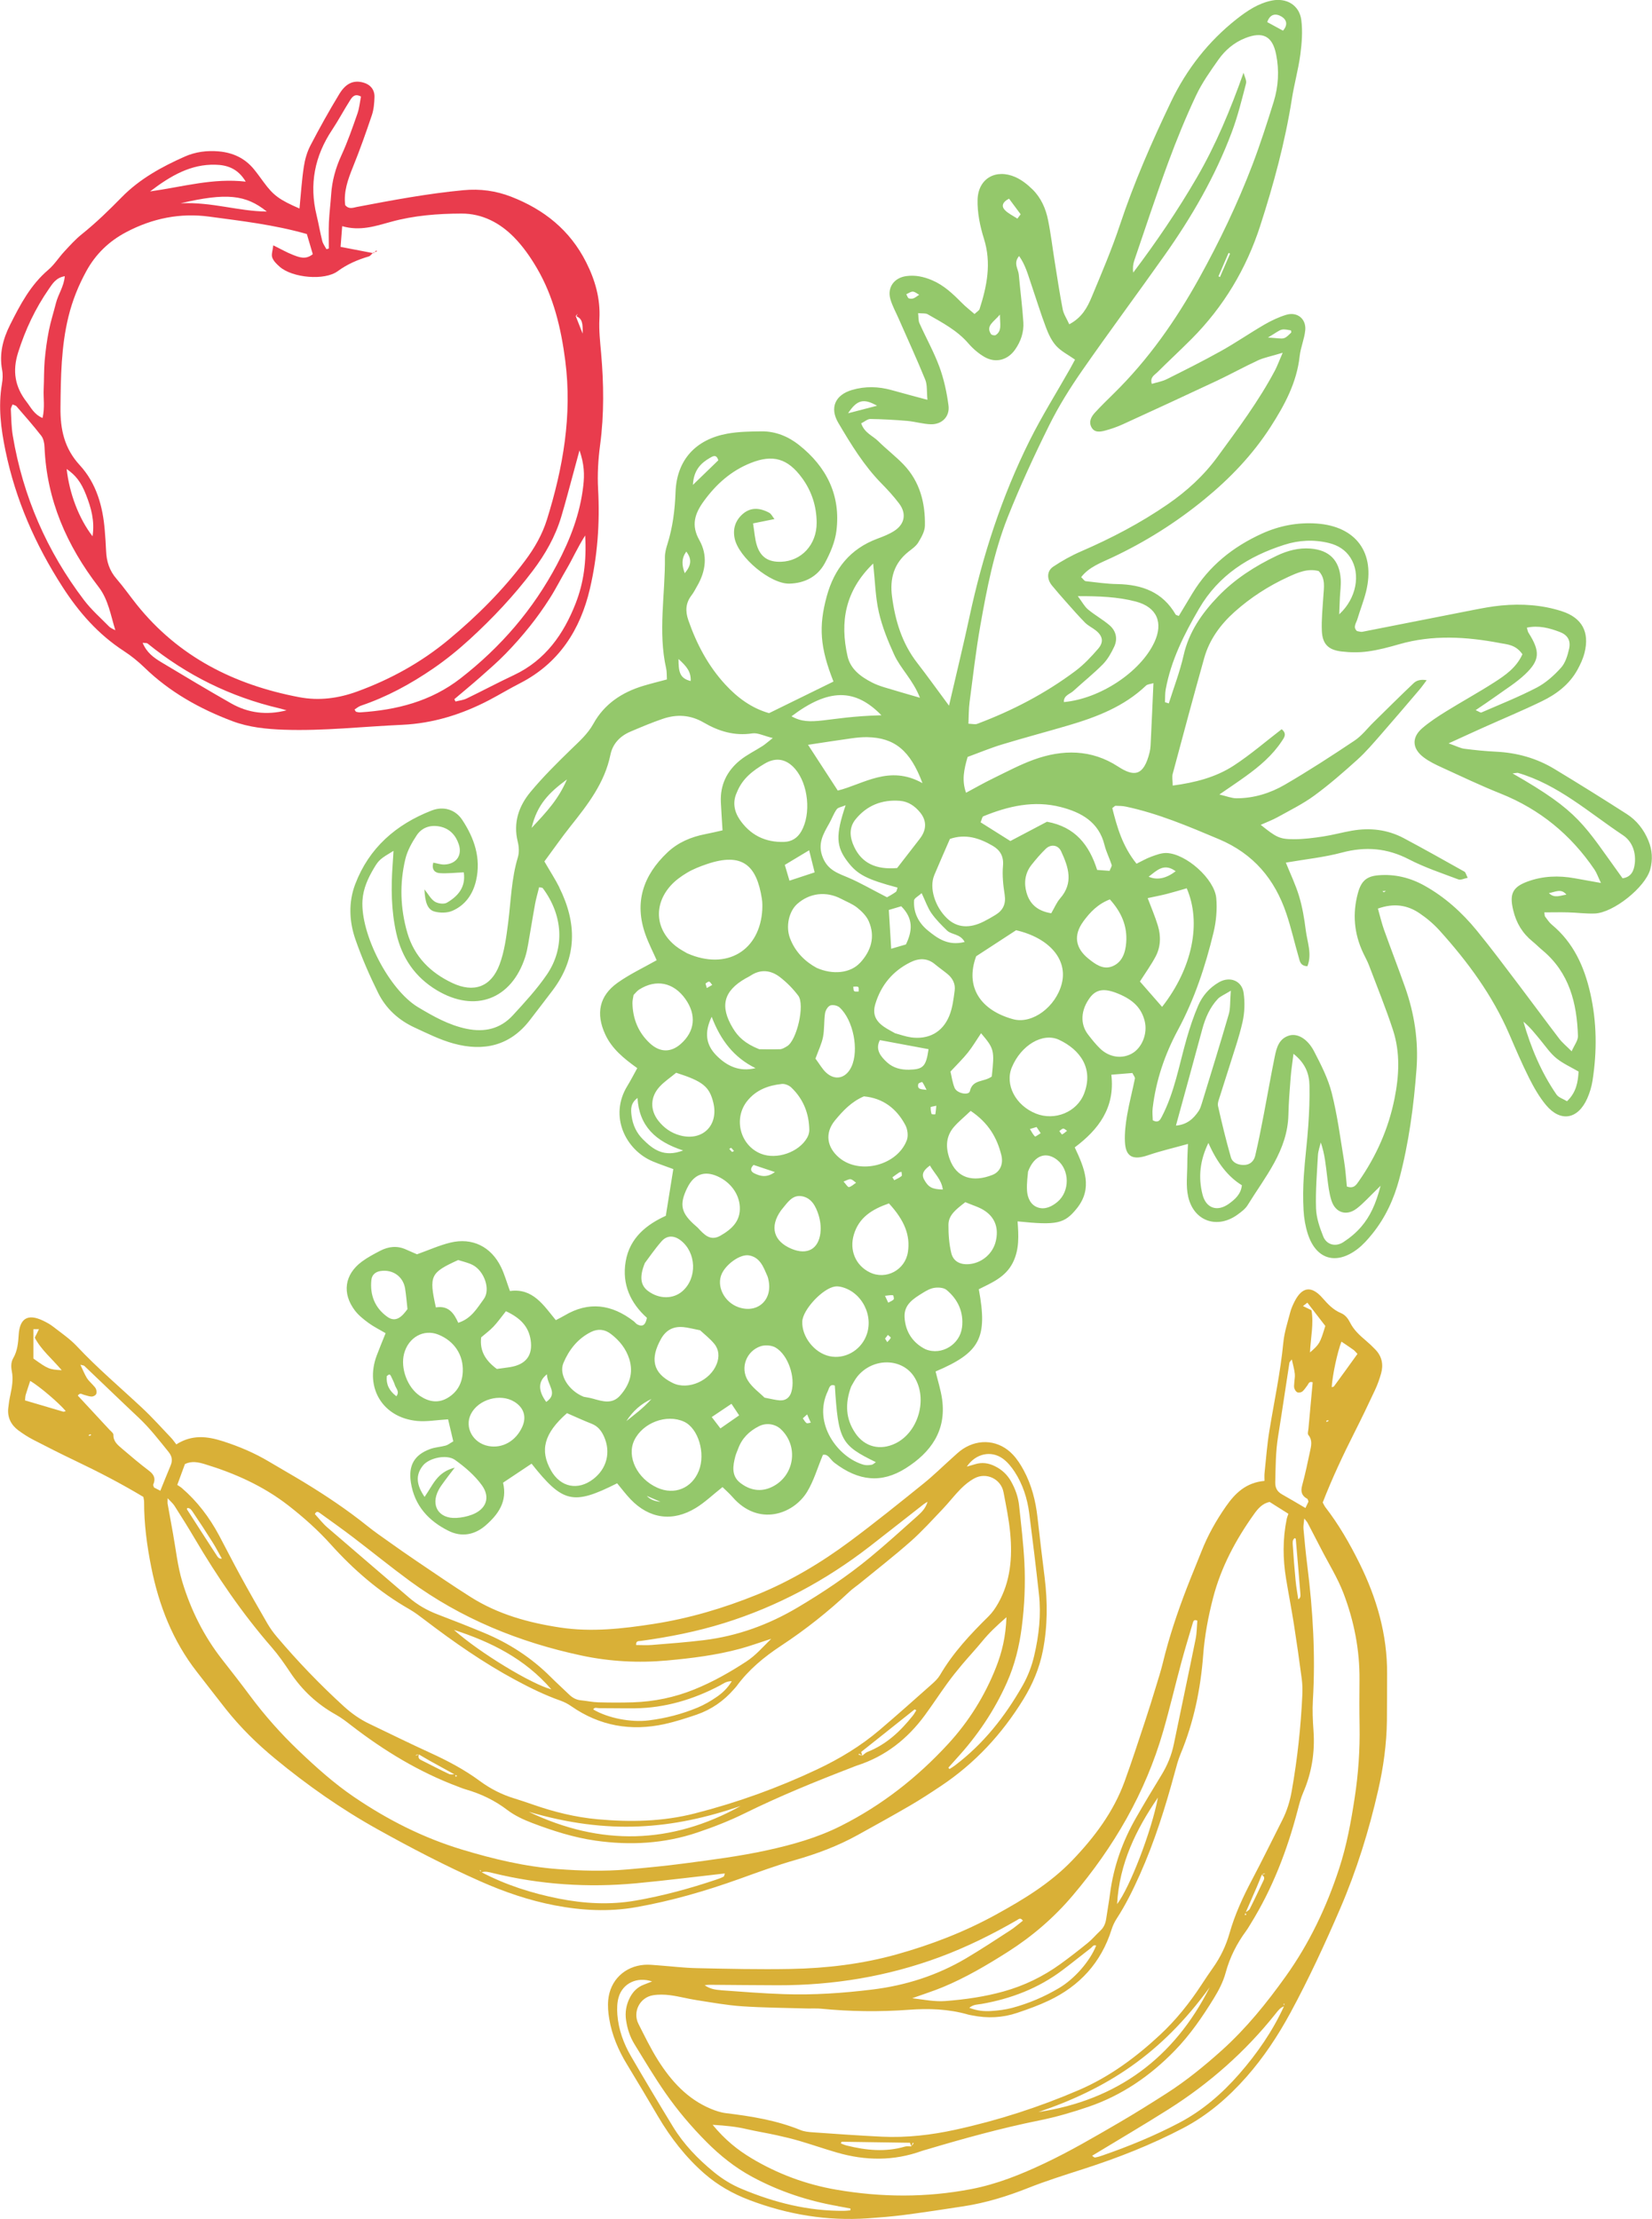 <svg xmlns="http://www.w3.org/2000/svg" id="Camada_1" data-name="Camada 1" viewBox="0 0 453.75 609.48"><defs><style>      .cls-1 {        fill: #e93c4d;      }      .cls-2 {        fill: #d9b037;      }      .cls-3 {        fill: #94c86b;      }    </style></defs><path class="cls-3" d="M153.61,243.74c4.86,9.75,5,19.24-1.81,28.26-2.06,2.73-4.15,5.43-6.23,8.14-5.44,7.12-12.72,8.73-20.94,6.49-3.74-1.02-7.29-2.8-10.83-4.44-4.34-2.01-7.8-5.18-9.91-9.43-2.38-4.8-4.54-9.74-6.29-14.8-1.7-4.93-1.91-10.18-.03-15.12,3.79-9.96,11.2-16.4,20.96-20.21,3.3-1.29,6.56-.28,8.44,2.57,3.32,5.03,5.2,10.51,3.79,16.66-.87,3.78-2.98,6.78-6.54,8.32-1.42,.61-3.38,.6-4.9,.18-1.88-.52-2.58-2.52-2.74-6.08,1.07,1.32,1.75,2.67,2.84,3.36,.87,.55,2.52,.77,3.34,.29,3.05-1.79,5.23-4.28,4.62-8.33-2.37,.1-4.5,.36-6.6,.22-1.22-.08-2.31-.86-1.77-2.88,1.03,.18,2.11,.57,3.16,.51,3.24-.18,4.84-2.58,3.83-5.58-.83-2.48-2.49-4.25-5.05-4.82-2.58-.58-5.01,.15-6.49,2.37-1.32,1.99-2.57,4.22-3.12,6.51-1.62,6.76-1.4,13.57,.54,20.27,1.9,6.54,6.32,10.93,12.31,13.77,5.95,2.82,10.7,1.12,13.01-5.02,1.35-3.59,1.86-7.55,2.36-11.4,.78-6.04,.89-12.17,2.68-18.08,.4-1.31,.31-2.92-.03-4.27-1.3-5.23,.28-9.8,3.5-13.68,3.42-4.12,7.25-7.91,11.09-11.65,2.27-2.21,4.61-4.23,6.2-7.11,2.98-5.39,7.82-8.61,13.65-10.37,2.09-.63,4.22-1.15,6.53-1.77-.07-1.09,0-2.06-.2-2.97-2.3-10.17-.24-20.39-.35-30.58-.01-1.2,.31-2.43,.68-3.59,1.47-4.67,2.06-9.39,2.24-14.32,.33-8.87,5.57-14.48,14.23-16.05,3.09-.56,6.3-.6,9.46-.63,3.8-.03,7.27,1.41,10.17,3.7,7.61,6.01,11.57,13.87,10.32,23.68-.39,3.05-1.71,6.12-3.2,8.86-2,3.68-5.54,5.48-9.71,5.58-5.18,.13-13.93-7.18-15.03-12.39-.55-2.59,.15-4.86,2.11-6.64,2.03-1.84,4.5-1.99,7.38-.43,.57,.31,.89,1.06,1.44,1.73-2.38,.48-3.9,.79-5.88,1.19,.38,2.31,.48,4.25,1.04,6.03,1.04,3.29,3.2,4.62,6.65,4.51,5.59-.18,9.8-4.68,9.78-10.71-.02-4.5-1.35-8.68-4.04-12.34-3.9-5.31-7.96-6.52-14.05-4.09-5.38,2.14-9.49,5.8-12.89,10.47-2.52,3.46-3.55,6.64-1.24,10.73,2.33,4.13,1.78,8.49-.59,12.58-.49,.84-.92,1.74-1.51,2.51-1.67,2.14-1.8,4.37-.93,6.89,2.27,6.54,5.45,12.57,10.15,17.67,3.33,3.62,7.24,6.51,12.03,7.87,5.98-2.94,11.84-5.81,17.69-8.68-3.71-9.37-4.11-15.13-1.85-23.42,2.07-7.58,6.43-13.03,13.91-15.82,1.59-.59,3.22-1.22,4.64-2.14,2.89-1.87,3.41-4.76,1.33-7.52-1.46-1.94-3.12-3.75-4.83-5.49-4.84-4.93-8.4-10.78-11.87-16.66-2.46-4.16-.85-7.7,3.79-9.05,3.6-1.05,7.23-.96,10.84,.05,3.03,.85,6.07,1.65,9.85,2.67-.23-2.36-.02-4.1-.6-5.52-2.3-5.65-4.86-11.2-7.31-16.79-.78-1.79-1.76-3.52-2.28-5.38-.89-3.18,1.03-5.82,4.35-6.29,2.49-.35,4.83,.16,7.13,1.14,3.23,1.38,5.69,3.72,8.1,6.16,1.11,1.13,2.38,2.1,3.54,3.11,.72-.68,1.25-.95,1.38-1.34,2.04-6.33,3.31-12.64,1.21-19.33-1.08-3.44-1.85-7.18-1.75-10.76,.18-5.83,5.04-8.54,10.4-6.17,1.73,.77,3.32,2.04,4.69,3.38,2.32,2.28,3.63,5.24,4.26,8.38,.78,3.82,1.23,7.71,1.85,11.56,.7,4.34,1.34,8.68,2.18,12.99,.25,1.31,1.07,2.5,1.8,4.11,3.5-1.84,4.97-4.64,6.16-7.49,2.72-6.53,5.52-13.07,7.75-19.78,3.86-11.63,8.76-22.81,14.03-33.83,4.26-8.91,10.25-16.61,18.07-22.76,2.89-2.27,5.95-4.32,9.65-5.06,4.07-.81,7.57,1.31,8.08,5.38,.39,3.1,.14,6.34-.27,9.45-.55,4.1-1.69,8.12-2.33,12.22-1.87,11.86-5,23.4-8.68,34.79-3.81,11.8-10.04,22.22-18.81,31.05-3.1,3.12-6.33,6.09-9.44,9.2-.77,.77-2.11,1.36-1.54,3.2,1.38-.42,2.85-.66,4.11-1.29,5.02-2.51,10.04-5.02,14.94-7.76,4.05-2.26,7.88-4.91,11.89-7.24,1.89-1.09,3.91-2.05,5.99-2.68,3-.91,5.51,1.1,5.22,4.22-.22,2.39-1.27,4.71-1.53,7.1-.79,7.28-4.14,13.48-7.99,19.46-4.93,7.66-11.16,14.17-18.21,19.93-7.79,6.38-16.24,11.69-25.35,15.97-3.01,1.42-6.29,2.56-8.47,5.37,.56,.52,.87,1.06,1.24,1.11,2.9,.33,5.82,.75,8.73,.8,6.76,.13,12.42,2.19,15.98,8.36,.1,.17,.43,.2,.87,.39,1.23-2.05,2.47-4.11,3.72-6.18,4.59-7.58,11.18-12.83,19.15-16.45,4.76-2.16,9.79-3.11,14.99-2.75,10.85,.75,16.17,8.05,13.59,18.63-.64,2.6-1.65,5.11-2.42,7.68-.31,1.05-1.29,2.17-.08,3.23,.56,.08,1.05,.28,1.48,.19,10.06-1.96,20.11-3.98,30.18-5.94,2.63-.51,5.28-1.03,7.95-1.28,5.64-.53,11.26-.17,16.66,1.58,5.56,1.8,7.65,5.75,6.22,11.41-.41,1.63-1.14,3.21-1.96,4.69-2.21,4-5.74,6.67-9.74,8.61-5.27,2.56-10.69,4.81-16.04,7.21-2.84,1.27-5.66,2.58-9.59,4.37,2.22,.78,3.24,1.34,4.31,1.48,2.9,.37,5.82,.67,8.75,.81,5.73,.28,11.1,1.78,16,4.74,6.69,4.04,13.31,8.17,19.89,12.39,2.72,1.75,4.67,4.26,5.92,7.28,1.07,2.58,1.23,5.23,.51,7.9-1.33,4.91-10.12,11.95-15.25,12.13-2.43,.09-4.87-.25-7.31-.31-2.15-.06-4.31,0-6.53,0,.11,.7,.08,.98,.2,1.14,.59,.77,1.12,1.62,1.85,2.23,5.95,4.92,8.91,11.51,10.57,18.81,1.81,7.96,1.87,15.99,.62,24.03-.26,1.67-.77,3.35-1.45,4.89-2.58,5.79-7.36,6.6-11.35,1.8-1.85-2.23-3.32-4.82-4.63-7.42-1.97-3.93-3.7-7.98-5.44-12.02-4.61-10.68-11.4-19.89-19.12-28.45-1.62-1.8-3.52-3.41-5.52-4.76-3.37-2.29-7.07-2.85-11.44-1.29,.61,2.15,1.04,4.01,1.67,5.79,1.89,5.29,3.93,10.53,5.8,15.83,2.55,7.23,3.7,14.7,3.14,22.34-.76,10.23-2.11,20.4-4.75,30.34-1.46,5.47-3.8,10.58-7.39,15.02-1.22,1.51-2.54,3.01-4.07,4.18-5.89,4.51-11.4,2.84-13.65-4.14-.67-2.07-1.05-4.29-1.17-6.46-.18-3.16-.14-6.35,.07-9.51,.3-4.63,.92-9.23,1.23-13.86,.25-3.65,.4-7.31,.32-10.96-.07-3.14-1.03-6.01-4.39-8.69-.33,2.7-.63,4.56-.77,6.43-.26,3.41-.55,6.82-.62,10.23-.21,9.92-6.41,17.12-11.22,24.94-.62,1-1.67,1.78-2.65,2.5-5.54,4.11-12.05,2-13.64-4.76-.71-2.99-.25-6.27-.26-9.42,0-1.59,.1-3.19,.18-5.16-4,1.12-7.54,1.93-10.95,3.1-4.19,1.44-6.2,.47-6.37-3.77-.1-2.41,.2-4.88,.61-7.27,.58-3.36,1.46-6.67,2.14-10.02,.07-.35-.35-.8-.69-1.52-1.72,.14-3.57,.29-5.79,.47,1.08,9.09-3.54,15.08-10.05,19.96,2.72,5.78,5.02,11.25,.54,16.8-3.38,4.18-5.45,4.63-16.24,3.52,.28,3.87,.53,7.68-1.31,11.35-2.02,4.02-5.88,5.54-9.34,7.29,2.48,13.42,.35,17.39-11.87,22.59,.61,2.54,1.44,5.08,1.8,7.69,1.17,8.61-3.12,14.53-9.97,18.87-6.66,4.22-12.98,3.59-19.67-1.53-1.08-.83-1.69-2.49-3.11-2.13-1.49,3.57-2.49,7.11-4.33,10.14-3.72,6.13-13.31,9.7-20.5,1.44-.88-1.01-1.9-1.89-2.75-2.73-2.71,2.15-4.84,4.21-7.31,5.72-6.39,3.91-12.8,2.99-17.93-2.36-1.33-1.39-2.49-2.95-3.7-4.4-12.09,6.09-14.91,5.44-23.5-5.39-2.58,1.72-5.17,3.45-7.83,5.22,1.22,5.16-1.29,8.67-4.73,11.69-3.04,2.67-6.64,3.33-10.23,1.55-5.51-2.73-9.39-6.96-10.36-13.3-.72-4.69,.93-7.57,5.29-9.18,1.35-.5,2.86-.56,4.27-.95,.65-.18,1.22-.67,2.09-1.16-.49-2.08-.98-4.12-1.43-6.05-3.18,.19-5.85,.69-8.46,.45-9.46-.87-14.48-9.1-11.14-17.98,.74-1.98,1.56-3.93,2.44-6.13-1.82-1.07-3.35-1.82-4.69-2.81-1.36-1-2.74-2.09-3.75-3.42-3.59-4.74-2.84-9.91,1.92-13.43,1.56-1.16,3.31-2.08,5.04-2.98,2.27-1.18,4.64-1.45,7.05-.36,1.1,.5,2.22,.96,3.05,1.33,3.23-1.15,6.13-2.47,9.18-3.21,6-1.45,11.17,1.11,13.9,6.72,.95,1.94,1.53,4.06,2.45,6.58,6.31-.89,9.28,3.99,12.6,8,1.05-.56,1.71-.86,2.33-1.24,6.71-4.02,13.02-3.11,19.04,1.52,.38,.29,.68,.74,1.1,.94,1.53,.73,2.19-.08,2.55-1.86-4.48-4.01-6.89-9.16-5.84-15.44,1.11-6.67,5.95-10.27,11.03-12.58,.75-4.7,1.4-8.71,2.06-12.83-1.97-.73-3.82-1.35-5.61-2.1-7.44-3.09-12.13-12.4-7.02-20.73,.97-1.58,1.81-3.24,2.73-4.9-3.79-2.71-6.97-5.34-8.79-9.25-2.64-5.7-1.67-10.62,3.4-14.21,3.34-2.37,7.1-4.13,10.72-6.18-.95-2.16-2.18-4.53-3.07-7.02-3.18-8.87-.61-16.3,6.01-22.57,2.91-2.76,6.49-4.28,10.42-5.04,1.58-.3,3.15-.69,4.73-1.04-.18-2.94-.35-5.35-.46-7.76-.22-4.75,1.69-8.6,5.31-11.52,1.88-1.51,4.11-2.58,6.16-3.9,.71-.46,1.34-1.04,2.79-2.17-2.5-.61-4.15-1.51-5.63-1.28-4.9,.75-9.26-.6-13.32-2.97-3.69-2.15-7.41-2.34-11.27-1.03-3,1.02-5.92,2.26-8.84,3.5-2.87,1.21-4.91,3.31-5.54,6.39-1.58,7.72-6.23,13.68-10.96,19.62-2.41,3.03-4.62,6.22-7.17,9.66,1.7,2.94,3.04,4.98,4.12,7.15Zm227.91,.48c.06,0,.09,.23,.14,.36-.15,0-.31,.02-.46,.03-.5,.06-1,.11-1.5,.17,.15,.1,.36,.32,.43,.28,.34-.21,.64-.48,.96-.72,.15-.04,.3-.14,.43-.11Zm30.35-67.62c-9.2-1.73-18.4-2.29-27.57,.35-2.81,.81-5.67,1.58-8.56,1.97-2.37,.33-4.85,.3-7.24,.02-3.65-.42-5.27-2.04-5.43-5.65-.14-3.15,.22-6.33,.41-9.49,.14-2.42,.68-4.89-1.28-6.95-3.07-.8-5.78,.43-8.43,1.64-5.36,2.46-10.28,5.64-14.68,9.57-3.88,3.48-6.92,7.62-8.34,12.7-2.97,10.58-5.81,21.19-8.65,31.8-.23,.86,0,1.83,.01,3.21,6.18-.83,11.82-2.28,16.73-5.47,4.61-3,8.8-6.64,13.19-10.01,1.6,1.28,.6,2.42,.05,3.26-2.58,3.93-6.13,6.92-9.91,9.65-2.15,1.56-4.37,3.03-7.25,5.02,2.04,.47,3.38,1.04,4.71,1.04,4.75,0,9.25-1.39,13.27-3.73,6.53-3.8,12.88-7.92,19.17-12.13,1.99-1.33,3.5-3.36,5.24-5.06,3.66-3.59,7.28-7.21,11-10.73,.78-.73,1.94-1.07,3.55-.78-.69,.9-1.33,1.84-2.07,2.7-3.48,4.08-6.95,8.17-10.48,12.2-2.09,2.38-4.14,4.81-6.48,6.92-3.8,3.43-7.68,6.82-11.81,9.85-3.12,2.29-6.66,4.03-10.06,5.92-1.43,.8-2.99,1.37-4.68,2.13,4.27,3.43,5.15,3.95,9.15,3.95,2.67,0,5.35-.35,7.99-.75,2.65-.4,5.25-1.13,7.9-1.59,4.96-.87,9.77-.32,14.24,2.05,5.6,2.98,11.13,6.1,16.67,9.2,.34,.19,.44,.79,.9,1.69-.97,.19-1.91,.69-2.57,.44-4.56-1.72-9.24-3.27-13.55-5.5-6-3.11-11.93-3.6-18.42-1.87-4.91,1.31-10.03,1.83-15.41,2.76,1.2,2.99,2.68,6.03,3.64,9.23,.91,3.02,1.44,6.19,1.83,9.33,.41,3.26,1.78,6.56,.45,9.9-1.98-.09-2.09-1.44-2.39-2.48-1.16-3.98-2.06-8.05-3.39-11.98-3.19-9.47-9.03-16.44-18.53-20.44-8.35-3.52-16.64-7.05-25.53-8.94-.93-.2-1.9-.2-2.86-.23-.19,0-.39,.27-.89,.64,1.31,5.25,2.82,10.51,6.66,15.27,1.47-.72,2.71-1.45,4.03-1.93,1.35-.49,2.8-1.05,4.19-1.01,5.35,.16,13.21,7.11,13.68,12.41,.27,3.09-.02,6.37-.75,9.4-2.24,9.28-5.22,18.31-9.77,26.77-3.62,6.72-6.05,13.87-6.95,21.48-.14,1.16,.01,2.35,.03,3.36,1.55,.83,2.02-.11,2.45-.93,3.55-6.79,4.79-14.33,6.88-21.59,.88-3.04,1.88-6.06,3.13-8.96,1.17-2.73,3.12-4.96,5.75-6.46,2.96-1.69,6.26-.42,6.74,2.93,.37,2.59,.29,5.39-.28,7.94-.96,4.28-2.45,8.43-3.74,12.63-.79,2.57-1.66,5.11-2.44,7.68-.28,.93-.76,1.98-.57,2.84,1.06,4.72,2.2,9.42,3.53,14.07,.43,1.48,1.93,2.12,3.52,2.12,1.71,0,2.81-1.03,3.16-2.53,.9-3.79,1.64-7.63,2.38-11.46,1.02-5.27,1.92-10.56,3-15.82,.49-2.39,1.15-4.88,3.91-5.73,2.31-.71,5.09,.85,6.9,4.35,1.9,3.67,3.84,7.46,4.84,11.42,1.55,6.13,2.36,12.44,3.39,18.7,.39,2.36,.53,4.76,.76,6.98,1.92,.7,2.6-.49,3.24-1.4,4.82-6.89,8.18-14.44,9.84-22.69,1.27-6.3,1.61-12.67-.4-18.85-1.96-6.02-4.37-11.9-6.61-17.83-.43-1.14-1.04-2.21-1.56-3.31q-3.81-8.03-1.46-16.56c.89-3.22,2.3-4.55,5.56-4.84,4.5-.39,8.74,.64,12.68,2.83,5.62,3.13,10.34,7.39,14.38,12.33,4.02,4.91,7.81,10.01,11.65,15.07,3.69,4.86,7.29,9.79,11,14.64,.87,1.14,2.01,2.06,3.42,3.47,.72-1.67,1.76-2.94,1.73-4.17-.28-9.05-2.36-17.43-9.75-23.58-.94-.78-1.79-1.66-2.74-2.43-2.75-2.24-4.44-5.03-5.28-8.52-1.06-4.4-.3-6.36,3.89-7.91,4.23-1.56,8.59-1.71,13-.91,2.13,.39,4.26,.76,7.2,1.29-.82-1.71-1.17-2.78-1.78-3.68-6.48-9.56-15-16.56-25.78-20.87-5.44-2.17-10.74-4.7-16.07-7.14-1.76-.81-3.56-1.66-5.09-2.83-3.16-2.4-3.32-5.44-.37-7.99,2.02-1.74,4.3-3.22,6.57-4.63,4.36-2.7,8.86-5.17,13.18-7.94,3.05-1.96,6.1-4.04,7.77-7.74-1.85-2.67-4.21-2.7-6.29-3.09Zm-66.4-77.59c-3.77,1.74-7.4,3.76-11.15,5.53-8.61,4.05-17.25,8.03-25.9,11.99-1.55,.71-3.18,1.27-4.82,1.72-1.41,.38-3.03,.67-3.86-.99-.75-1.51,.03-2.88,1.05-3.98,1.65-1.79,3.4-3.5,5.14-5.21,9.48-9.31,17-20.04,23.43-31.64,5.57-10.06,10.52-20.39,14.62-31.12,2.17-5.69,4.04-11.51,5.85-17.33,1.32-4.25,1.56-8.65,.68-13.03-1.01-5.06-3.66-6.4-8.52-4.47-3.05,1.21-5.47,3.28-7.32,5.89-2.24,3.18-4.54,6.41-6.18,9.91-2.8,5.95-5.3,12.07-7.58,18.24-3.29,8.93-6.27,17.97-9.34,26.97-.35,1.03-.49,2.14-.31,3.38,6.33-8.4,12.18-17,17.43-26.03,5.29-9.1,9.27-18.72,12.87-28.86,.25,.99,.9,2.09,.68,2.95-1.16,4.48-2.27,8.99-3.89,13.32-4.56,12.19-11.04,23.37-18.54,33.96-7.46,10.55-15.17,20.92-22.55,31.53-3.33,4.79-6.46,9.79-9.05,15.01-4.12,8.3-8.02,16.74-11.44,25.35-3.78,9.55-5.73,19.66-7.51,29.76-1.23,6.96-2.03,14-2.95,21.01-.25,1.87-.21,3.78-.31,5.91,1.08,.03,1.83,.25,2.41,.03,9.65-3.62,18.73-8.35,26.98-14.53,2.31-1.73,4.35-3.9,6.24-6.1,1.6-1.86,1.25-3.5-.63-5.01-.95-.76-2.11-1.29-2.96-2.14-1.87-1.89-3.6-3.9-5.37-5.88-1.27-1.43-2.53-2.87-3.74-4.35-1.43-1.75-1.43-3.96,.36-5.16,2.41-1.61,4.99-3.05,7.65-4.2,8.31-3.6,16.29-7.77,23.76-12.91,5.27-3.63,9.93-7.88,13.71-13.06,5.61-7.68,11.32-15.3,15.79-23.74,.56-1.06,.97-2.2,2.11-4.84-3.3,1-5.17,1.34-6.84,2.11Zm-79.18,70.37c3.6-16.76,8.85-32.97,16.49-48.32,3.36-6.75,7.39-13.16,11.1-19.72,.47-.83,.91-1.68,1.39-2.57-1.85-1.31-3.8-2.27-5.16-3.76-1.27-1.39-2.14-3.27-2.82-5.07-1.46-3.87-2.67-7.84-4.01-11.76-.91-2.64-1.6-5.39-3.37-7.86-1.66,1.99-.22,3.53-.08,5.1,.39,4.35,.97,8.7,1.25,13.06,.18,2.74-.7,5.32-2.29,7.57-2.02,2.86-5.32,3.75-8.37,2-1.65-.95-3.18-2.28-4.43-3.72-3.1-3.6-7.2-5.73-11.2-8.02-.55-.32-1.36-.18-2.61-.3,.13,1.1,.03,2.04,.37,2.78,1.79,4,3.96,7.86,5.47,11.96,1.25,3.4,2.03,7.03,2.5,10.62,.4,3.04-1.79,5.22-4.82,5.16-2.17-.05-4.31-.73-6.49-.92-3.37-.29-6.76-.48-10.14-.53-.78-.01-1.58,.72-2.53,1.2,.9,2.66,3.19,3.4,4.67,4.88,2.24,2.22,4.78,4.15,6.97,6.43,4.48,4.68,5.98,10.54,5.86,16.81-.03,1.55-.97,3.19-1.82,4.59-.6,1-1.68,1.75-2.64,2.5-4.06,3.2-5.22,7.41-4.57,12.37,.87,6.64,2.75,12.85,6.93,18.23,2.66,3.43,5.19,6.97,8.72,11.73,2.15-9.31,4-16.84,5.63-24.43Zm-119.36,79.13c-.66,3.59-1.22,7.21-1.86,10.8-.21,1.2-.45,2.41-.82,3.56-3.75,11.63-13.79,15.41-24.29,9.1-5.96-3.58-9.59-8.9-11.11-15.65-1.41-6.25-1.47-12.57-1-18.92,.09-1.14,.14-2.28,.23-3.7-3.61,2.17-4.01,2.47-5.36,4.73-1.63,2.74-2.95,5.58-3.16,8.86-.58,9.26,7.3,24.58,15.28,29.36,4.18,2.5,8.41,4.9,13.3,5.92,4.96,1.03,9.28,.03,12.7-3.68,3.29-3.58,6.63-7.2,9.36-11.2,5.03-7.36,4.41-16.35-1.13-23.76-.1-.13-.41-.11-.99-.25-.39,1.61-.86,3.2-1.16,4.83Zm62.44,1.25c.05-.97,.04-1.96-.11-2.91-1.41-9-5.19-12.91-15.18-9.49-1.84,.63-3.69,1.35-5.34,2.33-1.65,.98-3.28,2.16-4.55,3.58-4.78,5.36-4.14,12.2,1.46,16.62,1.13,.9,2.46,1.55,3.08,1.94,10.94,4.83,20.05-.8,20.65-12.07Zm105.39-61.44c-6.02,5.73-13.48,8.61-21.25,10.9-6.07,1.79-12.2,3.41-18.26,5.25-3.23,.98-6.36,2.29-9.48,3.43-.98,3.41-1.66,6.38-.43,9.84,2.63-1.41,4.94-2.73,7.32-3.89,3.72-1.81,7.39-3.78,11.26-5.19,7.93-2.88,15.87-2.87,23.15,1.87,4.36,2.83,7.04,2.77,8.69-3.89,.29-1.17,.29-2.41,.35-3.62,.25-5.05,.46-10.11,.7-15.38-.78,.25-1.62,.26-2.07,.69Zm-46.64,74.33c-3.14,8.51,1.27,14.86,10.15,17.29,5.28,1.44,11.76-3.42,13.37-9.8,1.67-6.6-3.42-12.52-12.55-14.64-3.63,2.37-7.25,4.73-10.97,7.15Zm-11.52-22.23c-1.42,3.41,.17,8.62,3.54,11.83,2.69,2.57,6.12,2.86,10.11,.83,1.08-.55,2.15-1.15,3.18-1.79,2.07-1.27,2.91-3,2.52-5.54-.41-2.62-.7-5.34-.46-7.96,.24-2.62-.83-4.31-2.8-5.46-3.6-2.11-7.41-3.4-11.78-1.91-1.63,3.77-3.01,6.87-4.32,10Zm-20.37,24.04c3.01-3.25,4.24-7.13,2.41-11.38-.62-1.45-1.9-2.74-3.17-3.76-1.3-1.04-2.94-1.66-4.44-2.45-4.12-2.16-8.68-1.61-12.07,1.42-2.29,2.05-3.19,6.17-1.98,9.39,1.43,3.82,4.19,6.44,7.27,8.13,4.48,2.02,9.34,1.49,11.97-1.36Zm-1.28,129.21c2.6,3.78,6.8,4.79,10.94,2.81,6.34-3.03,8.99-12.21,5.28-18.2-3.3-5.32-11.33-5.48-15.64-.26-.76,.93-1.28,2.05-1.75,2.82-1.74,4.69-1.5,8.93,1.18,12.83Zm15.2-108.75c4.85,.67,8.69-1.33,10.57-5.87,.9-2.18,1.19-4.65,1.5-7.03,.23-1.77-.56-3.33-1.97-4.49-1.13-.93-2.33-1.75-3.45-2.69-2.16-1.8-4.48-1.68-6.81-.51-4.81,2.41-7.99,6.26-9.55,11.37-.83,2.72-.06,4.62,2.32,6.29,.99,.69,2.09,1.23,3.07,1.8,1.5,.4,2.88,.92,4.32,1.11Zm34.37,20.94c5.2,2.07,11.3-.4,13.26-5.53,2.63-6.86-1.1-12.01-6.88-14.73-4.52-2.12-10.49,1.52-12.99,7.58-1.95,4.73,1.03,10.45,6.6,12.67Zm-81.45-80.9c2.92,4.36,7.08,6.46,12.33,6.28,2.07-.07,3.64-1.07,4.7-2.92,2.73-4.76,1.94-12.91-1.7-17.12-2.38-2.75-5.25-3.32-8.4-1.44-3.13,1.87-6.08,4-7.62,7.91-1.1,2.34-.88,4.92,.71,7.29Zm11.14,63.23c.67-.03,1.37-.47,1.98-.84,2.65-1.57,4.95-11.36,3.06-13.88-1.43-1.9-3.16-3.66-5.05-5.11-2.49-1.91-5.3-2.24-8.09-.36-.4,.27-.85,.46-1.27,.7-6.11,3.47-7.2,7.66-3.53,13.72,1.41,2.33,3.27,4.18,7.22,5.76,.98,0,3.33,.08,5.68,0Zm18.57-107.99c.8,3.59,3.64,5.67,6.76,7.27,1.08,.55,2.24,.97,3.4,1.32,2.94,.9,5.89,1.74,9.74,2.86-1.93-4.94-5.32-7.97-7.09-11.86-1.71-3.74-3.29-7.64-4.2-11.63-.95-4.13-1.03-8.47-1.56-13.38-7.79,7.56-9.14,16.08-7.05,25.42Zm84.28-3.78c2.52-5.41,.72-9.67-5.1-11.2-4.92-1.29-10.01-1.49-15.92-1.48,1.21,1.62,1.83,2.84,2.8,3.65,1.86,1.55,4.02,2.74,5.86,4.3,1.84,1.56,2.36,3.74,1.33,5.94-.81,1.73-1.8,3.49-3.12,4.83-2.54,2.58-5.4,4.84-8.07,7.3-.98,.91-2.71,1.22-2.63,3.07,9.91-.88,21.05-8.25,24.85-16.42Zm-87.7,131.29c-2.86,3.46-2.3,7.41,1.18,10.31,5.65,4.69,15.89,2.09,18.53-4.85,.45-1.18,.22-2.98-.39-4.13-2.42-4.58-6.18-7.43-11.39-7.91-3.41,1.44-5.76,3.96-7.93,6.58Zm-37.43,96.3c1.94-4.81-.13-11.74-4.06-13.53-4.78-2.18-11.31,.27-13.65,5.11-2.17,4.5,.79,10.57,6.34,13.04,4.7,2.09,9.44,.16,11.37-4.62Zm29.79-91.56c.34-.61,.57-1.37,.57-2.05-.06-4.56-1.63-8.53-4.94-11.7-.63-.6-1.77-1.07-2.61-.98-3.69,.4-7.04,1.61-9.49,4.66-3.88,4.83-1.98,12.22,3.76,14.51,4.31,1.72,10.45-.4,12.71-4.44Zm104.24-68.47c-1.82,.52-3.66,1.08-5.52,1.56-1.62,.41-3.28,.72-5.21,1.14,1.01,2.68,2.04,5.06,2.79,7.53,.88,2.89,.81,5.85-.63,8.55-1.24,2.32-2.79,4.47-4.29,6.82,1.93,2.21,3.83,4.39,6.09,6.97,8.32-10.64,10.86-23.07,6.77-32.56Zm-87.72-41.51c-1.45-.03-2.91,.12-4.35,.32-4.04,.56-8.07,1.2-11.95,1.78,2.76,4.25,5.34,8.21,8.17,12.57,6.99-1.71,14.12-7.18,23.26-2.04-3.35-9.03-7.72-12.48-15.14-12.63Zm14.39,27.91c1.89-2.43,1.97-4.94,.08-7.25-1.42-1.73-3.22-2.99-5.52-3.17-4.91-.39-9.07,1.23-12.19,5.07-1.89,2.33-1.6,4.98-.4,7.54,2.1,4.49,5.98,6.35,11.81,5.85,2.4-3.11,4.3-5.58,6.22-8.03Zm-89.78,153.78c2.6,.73,5.26,1.61,7.43-.81,2.57-2.87,3.77-6.21,2.57-10.05-.89-2.86-2.7-5.11-5.07-6.92-1.7-1.3-3.56-1.48-5.46-.53-3.64,1.82-6.02,4.86-7.56,8.49-1.35,3.17,1.35,7.61,5.55,9.3,.65,.13,1.61,.26,2.54,.52Zm67.93-30.74c-.47-.1-.97-.13-1.44-.06-3.37,.49-8.83,6.34-8.98,9.58-.19,4.19,3.31,8.66,7.49,9.56,4.09,.88,8.35-1.44,10.02-5.46,2.33-5.59-1.22-12.43-7.1-13.63Zm-79.45,50.45c2.64,4.65,7.41,5.62,11.64,2.36,3.71-2.86,4.85-7.37,2.94-11.64-.71-1.59-1.69-2.87-3.41-3.54-2.23-.87-4.41-1.88-6.77-2.91-6.36,5.59-7.49,10.26-4.39,15.73Zm-40.34-32.08c-1.05,4.01,.9,9.3,4.36,11.62,2.38,1.59,4.93,2.1,7.55,.57,2.75-1.61,4.08-4.14,4.21-7.24,.2-4.65-2.38-8.44-6.73-10.18-4-1.6-8.21,.75-9.39,5.24Zm188.34-97.72c-2.48,3.35-2.7,7.2-.49,10.06,1.04,1.35,2.11,2.7,3.33,3.88,2.52,2.43,5.99,2.9,8.74,1.35,2.79-1.57,4.35-5.53,3.5-8.9-.88-3.52-3.07-5.8-7.27-7.53-3.82-1.58-6.04-1.25-7.82,1.14Zm-125.62,1.44c.09,4.32,1.59,8.07,4.79,11.04,2.75,2.55,5.75,2.58,8.46,.2,3.93-3.46,4.4-7.98,1.29-12.37-3.24-4.56-8.05-5.55-12.72-2.57-.59,.38-1.02,.99-1.51,1.47-.12,.81-.32,1.52-.31,2.23Zm60.82,63.57c-1.29,4.27,.44,8.48,4.38,10.4,4.44,2.16,9.71-.65,10.46-5.58,.69-4.51-.86-8.64-5.21-13.37-4.67,1.63-8.22,3.86-9.63,8.55Zm-53.36-40.6c-2.58,2.8-2.66,6.38-.36,9.33,1.54,1.97,3.51,3.38,5.96,4.04,6.2,1.68,10.7-2.77,9.14-9.05-1.07-4.33-2.85-5.82-10.19-8.15-1.61,1.34-3.26,2.42-4.55,3.83Zm143.92-118.47c1.46-6.47,5.06-11.59,9.48-16.19,4.6-4.79,10.17-8.35,16.15-11.2,2.89-1.38,5.96-2.2,9.21-1.95,5.16,.4,7.99,3.2,8.32,8.41,.11,1.69-.15,3.4-.23,5.1-.07,1.42-.12,2.83-.19,4.55,4.72-4.31,5.98-11.04,3.1-15.54-1.37-2.14-3.39-3.41-5.88-4.03-4.15-1.03-8.29-.81-12.28,.47-9.8,3.13-18.05,8.32-23.42,17.54-4.08,7-7.7,14.14-9.17,22.18-.21,1.15-.14,2.34-.2,3.52,.35,.11,.7,.22,1.05,.33,1.38-4.39,3.05-8.71,4.06-13.18Zm-20.33,59.18c.3-.8,.69-1.3,.58-1.63-.6-1.84-1.51-3.6-1.97-5.47-1.56-6.34-6.39-8.97-12-10.42-7.36-1.9-14.43-.27-21.29,2.54-.31,.13-.38,.81-.74,1.65,2.69,1.69,5.45,3.43,8.17,5.14,3.55-1.87,6.95-3.66,10.06-5.3,7.8,1.42,11.62,6.43,13.78,13.24,1.28,.09,2.41,.18,3.42,.25Zm-117.23,125.31c-2.67-.22-4.66,.88-5.99,3.28-2.94,5.29-2.4,9.31,3.24,12.08,4.26,2.09,10.32-.67,12.08-5.24,.76-1.96,.64-3.92-.68-5.53-1.2-1.46-2.75-2.65-3.88-3.71-1.94-.37-3.35-.77-4.78-.89Zm14.45,35.46c-.7,2.64-1.14,5.4,1.33,7.32,2.63,2.04,5.65,2.65,8.82,1.08,6.09-3.03,7.3-11.1,2.37-15.79-1.54-1.47-4-1.87-6.02-.85-2.68,1.34-4.71,3.33-5.75,6.22-.26,.68-.57,1.34-.75,2.03Zm62.26-35.39c.48-4.16-1.09-7.64-4.25-10.27-.77-.64-2.25-.74-3.33-.58-1.15,.16-2.28,.81-3.29,1.44-2.49,1.54-5.09,3.15-4.92,6.59,.21,4.24,2.47,7.21,5.75,8.84,4.48,1.83,9.5-1.39,10.03-6.01Zm-75.48-38.31c-2.27,4.66-1.73,6.97,2.46,10.56,.18,.16,.37,.31,.53,.49,1.68,1.82,3.37,3.68,6.17,2.06,3.06-1.77,5.51-3.97,5.28-7.94-.2-3.52-2.55-6.73-6.1-8.33-3.64-1.64-6.53-.55-8.33,3.16Zm73.3-16.79c-2.27,2.62-2.38,5.6-1.24,8.81,1.91,5.37,6.44,6.52,11.78,4.42,2.08-.82,3.05-2.98,2.43-5.45-1.19-4.78-3.53-8.85-8.42-12.13-1.82,1.73-3.31,2.93-4.55,4.36Zm72.47-35.15c-2.22,2.36-3.47,5.26-4.31,8.37-2.34,8.69-4.74,17.37-7.23,26.47,2.98-.24,4.83-1.86,6.28-4.07,.39-.6,.61-1.33,.83-2.03,2.5-8.17,5.03-16.32,7.41-24.52,.46-1.57,.31-3.31,.55-6.43-2.01,1.23-2.93,1.57-3.52,2.21ZM124.9,403.11c-1.43,1.88-2.13,2.75-2.78,3.66-.57,.79-1.18,1.57-1.63,2.43-2.3,4.3,0,7.98,4.85,7.72,1.44-.08,2.92-.38,4.26-.88,3.9-1.46,5.21-4.71,2.74-8.12-1.95-2.69-4.64-4.99-7.37-6.94-2.27-1.62-7.12-.55-8.8,1.55-2.1,2.62-1.81,5.32,.45,8.61,2.34-3.3,3.36-6.77,8.28-8.03ZM419.88,173.87c3.16,5.02,3.12,7.45-.99,11.34-2.44,2.31-5.37,4.11-8.11,6.09-1.69,1.22-3.43,2.36-5.47,3.75,.91,.39,1.34,.75,1.57,.65,5.1-2.22,10.29-4.28,15.21-6.84,2.51-1.31,4.76-3.34,6.67-5.46,1.2-1.33,1.81-3.37,2.22-5.2,.52-2.27-.43-3.81-2.53-4.61-2.9-1.11-5.88-1.88-9.07-1.2,.18,.59,.23,1.09,.48,1.47ZM125.86,363.32c3.63-1.14,5.21-4.07,7.01-6.5,1.96-2.66,.11-7.77-3.06-9.39-1.24-.63-2.66-.92-3.96-1.35-7.64,3.49-8.06,4.29-6.13,13.02,3.46-.59,4.99,1.61,6.15,4.23Zm52.15-8.72c3.02,2.25,6.88,2.27,9.43,.04,4.12-3.6,3.85-10.66-.53-13.99-1.79-1.36-3.72-1.4-5.21,.3-1.91,2.18-3.54,4.59-4.58,5.96-1.59,3.9-1.12,6.2,.89,7.69Zm82.5-18.23c-.02,2.61,.17,5.29,.78,7.82,.58,2.37,2.61,3.29,5.12,3,3.43-.4,6.33-2.94,7.11-6.32,.79-3.39-.1-6.32-2.99-8.28-1.53-1.05-3.43-1.55-5.39-2.4-2.55,1.98-4.61,3.52-4.63,6.19Zm37.02-83.25c-2.73,3.75-2.19,7.27,1.41,10.18,1.89,1.52,4.03,3.13,6.56,2.12,2.76-1.1,3.62-3.81,3.83-6.52,.35-4.55-1.33-8.38-4.49-11.87-3.37,1.3-5.49,3.59-7.32,6.09Zm148.13-11.89c2.42-.32,3.15-2.11,3.37-4.13,.33-3.15-.78-6.06-3.3-7.73-9.3-6.18-17.73-13.85-28.78-17.08-.22-.06-.48,.04-1.5,.14,18.54,10.61,19.39,13.85,30.22,28.81Zm-73.04,90.72c-2.79,2.14-5.85,1.15-6.92-2.22-.66-2.07-.89-4.28-1.16-6.45-.39-3.12-.64-6.27-1.77-9.49-.27,1.18-.72,2.35-.78,3.53-.27,4.86-.68,9.74-.52,14.59,.09,2.6,1,5.25,1.98,7.7,.91,2.29,3.39,2.95,5.52,1.56,1.81-1.18,3.55-2.62,4.94-4.26,2.38-2.8,3.96-6.08,5.29-11.22-3.08,2.97-4.68,4.81-6.57,6.26Zm-231.37,53.05c-3.86-2.38-9.89-.65-11.92,3.41-1.81,3.63,.56,7.95,4.82,8.76,3.86,.74,7.58-1.39,9.32-5.32,1.21-2.74,.4-5.24-2.21-6.85Zm149.92-138.23c3.76-4.27,2.3-8.61,.29-12.94-.81-1.76-2.8-2.08-4.25-.67-1.39,1.35-2.66,2.84-3.87,4.36-1.81,2.27-2.15,4.97-1.39,7.64,.85,2.98,2.81,5.03,6.79,5.68,.94-1.61,1.5-3.01,2.43-4.06Zm-155.63,117.6c-.99,1.06-2.19,1.93-3.38,2.95-.47,3.8,1.3,6.48,4.31,8.68,1.21-.17,2.41-.31,3.6-.5,4.39-.7,6.33-3.24,5.68-7.47-.57-3.7-2.82-6.04-6.79-7.89-1.29,1.62-2.26,3.01-3.42,4.23Zm89.8-25.74c.2-1.63-.03-3.42-.53-4.99-.75-2.33-1.94-4.69-4.68-5.1-2.51-.37-3.8,1.74-5.2,3.4-.16,.19-.31,.37-.45,.57-3.15,4.45-2.01,8.46,2.99,10.52,4.22,1.74,7.34,.09,7.88-4.41Zm-14.21,13.21c-.09-.47-.18-.96-.37-1.39-1.06-2.43-1.99-5.11-5.03-5.64-2.38-.41-6.18,2.31-7.45,4.98-1.61,3.38,.6,7.87,4.55,9.25,5.12,1.79,9.31-1.85,8.3-7.21Zm3.04,32.79c1.64,.11,2.75-.78,3.2-2.33,1.17-4-.89-10.15-4.35-12.18-1.08-.63-2.86-.76-4.06-.37-3.93,1.29-5.73,5.91-3.55,9.42,1.21,1.95,3.25,3.38,4.58,4.71,1.83,.34,2.99,.67,4.18,.75Zm12.69-90.07c2.53,2.38,5.53,1.63,7.02-1.6,2.09-4.56,.52-12.73-3.26-16.24-.58-.54-1.87-.82-2.58-.55-.67,.26-1.31,1.35-1.43,2.15-.32,2.14-.14,4.37-.55,6.48-.36,1.87-1.24,3.64-2.08,5.96,1.13,1.52,1.85,2.82,2.88,3.8Zm55.23,32.47c.12,1.97,.99,3.96,2.99,4.62,1.94,.65,3.81-.23,5.37-1.54,3.43-2.89,3.39-8.76-.07-11.52-2.93-2.34-6.27-1.45-8.01,3.2-.06,.94-.41,3.1-.28,5.24Zm-64.69-130.29c5.37,3.02,9.33,.1,24.7-.28-7.26-7.47-14.58-7.38-24.7,.28Zm28.64,48.25c.3-.21,.33-.79,.49-1.2-8.42-2.24-10.98-3.56-13.66-7.04-3.24-4.21-3.41-7.26-.61-15.57-1.08,.46-2.06,.57-2.45,1.11-.83,1.16-1.31,2.56-2.02,3.82-1.67,2.96-3.34,5.66-1.77,9.48,1.43,3.48,4.23,4.29,7.13,5.53,3.08,1.32,6,3.03,10.48,5.33,.35-.2,1.43-.76,2.41-1.46Zm23.43,38.79c-1.25,1.86-2.33,3.69-3.63,5.33-1.36,1.7-2.94,3.22-4.78,5.21,.32,1.31,.52,2.98,1.14,4.48,.65,1.56,3.91,2.14,4.19,.91,.76-3.34,3.85-2.42,6.02-4.04,.77-7.22,.67-7.61-2.94-11.88Zm164.1,10.53c-2.13-1.24-4.3-2.2-6.07-3.64-1.66-1.35-2.92-3.2-4.3-4.88-1.48-1.79-2.9-3.63-4.77-5.18,2.06,7.15,4.88,13.91,9.08,20.01,.59,.85,1.88,1.22,2.9,1.85,2.52-2.43,3.01-5.19,3.17-8.16Zm-101.66,19.61c-2.33,4.77-2.83,9.42-1.62,14.18,.97,3.81,4.07,4.8,7.22,2.55,1.79-1.28,3.36-2.73,3.59-5.11q-5.59-3.39-9.2-11.63Zm-220.64,40c-.53-3.32-3.43-5.37-6.85-4.8-1.25,.21-2.26,1-2.41,2.39-.46,4.22,1,7.78,4.4,10.19,2.32,1.64,4.03-.08,5.51-2.14-.2-1.81-.35-3.73-.65-5.63Zm118.03,26.65c-1.42-.55-1.57,.77-1.9,1.46-4.3,8.91,2.81,18.35,9.85,20.29,.67,.18,1.45,.12,2.15,0,.42-.07,.78-.47,1.17-.72-9.62-4.68-10.33-6.01-11.27-21.04Zm12.37-94.89c-1.34,2.6,.21,4.5,2,6.13,1.65,1.5,3.75,2.05,6.02,2,3.88-.09,4.67-.87,5.35-5.64-4.42-.82-8.84-1.65-13.37-2.49Zm-46.19-6.43c-2.07,4.3-1.6,7.66,1.21,10.56,2.93,3.01,6.42,4.66,10.82,3.57-5.9-2.91-9.56-7.61-12.04-14.12Zm55.59-31.93c-.23,3.34,1.25,6.16,3.72,8.2,2.7,2.22,5.64,4.36,10.17,3.2-1.24-2.3-3.59-1.93-4.82-3.12-1.54-1.49-3.08-3.03-4.3-4.77-1.06-1.51-1.66-3.34-2.69-5.51-.91,.83-2.04,1.38-2.09,2Zm-75.96,54.24c-1.97,1.47-1.86,3.18-1.64,4.89,.32,2.49,1.33,4.69,3.1,6.46,2.79,2.79,5.78,5.09,11.07,3.08-7.64-2.46-12.1-6.77-12.54-14.43Zm72.42-52.64c-.9,.27-2,.59-3.4,1.01,.21,3.45,.41,6.77,.65,10.66,1.67-.49,2.95-.87,4.05-1.19,1.83-3.79,2.04-7.14-1.29-10.48Zm-31.97-11.36c.42,1.41,.8,2.71,1.28,4.33,2.41-.79,4.42-1.46,6.92-2.28-.46-1.83-.89-3.55-1.52-6.07-2.78,1.67-4.62,2.78-6.69,4.02Zm-59.84-23.48c-4.84,3.58-8.16,6.79-9.71,13.32,4.24-4.52,7.37-7.88,9.71-13.32Zm42.15,178.25c1.75-1.22,3.28-2.28,5.15-3.58-.7-1.05-1.32-1.98-2.11-3.18-1.79,1.21-3.34,2.25-5.42,3.64,1.09,1.42,1.63,2.13,2.38,3.11Zm57.55-72.2c-1.66,1.2-2.44,2.32-1.58,3.88,1.16,2.1,2.2,2.64,5.12,2.71-.35-2.78-2.34-4.43-3.54-6.6Zm-105.39,64.93c3.42-2.36,.25-4.57,.2-7.59q-3.66,2.84-.2,7.59ZM197.29,126.43c-.5-1.8-1.58-1.08-2.23-.71-2.58,1.47-4.54,3.44-4.74,7.46,2.66-2.58,4.85-4.7,6.97-6.75Zm118.21,114.37q3.44,1.52,7.42-1.5c-3.21-2.37-5.16-.23-7.42,1.5ZM240.9,111.44c-3.63-2.05-5.49-1.71-7.96,2.07,3.35-.87,5.61-1.46,7.96-2.07ZM352.39,8.43c1.46-1.66,.93-3.04-.3-3.82-1.6-1.01-3.22-.86-4.03,1.46,1.47,.8,2.92,1.59,4.34,2.36Zm-17.72,67.46c.14,.07,.27,.14,.41,.21,.93-2.14,1.86-4.29,2.78-6.43-.14-.07-.27-.14-.41-.21-.93,2.15-1.86,4.29-2.78,6.44Zm-127.69,244.07c-1.13,1.11-.69,1.87,.2,2.31,1.71,.84,3.49,1.25,5.66-.35-2.2-.74-4.09-1.37-5.86-1.96ZM277.15,54.56c-1.78,.91-2.16,2.05-1.17,3.11,.94,.99,2.29,1.6,3.46,2.38,.3-.4,.6-.8,.9-1.19-1.08-1.45-2.15-2.89-3.19-4.29Zm75.52,38.32c.75-.22,1.35-.96,1.97-1.52,.09-.08-.03-.61-.1-.62-.83-.12-1.71-.39-2.48-.2-.84,.21-1.56,.85-3.8,2.17,2.63,.14,3.6,.41,4.41,.18ZM178.94,384.25q-4.25,1.95-6.89,6.07c2.33-1.9,4.37-3.3,6.89-6.07ZM272.21,91.78c.17,.27,1.01,.43,1.28,.25,1.76-1.17,1.16-2.92,1.16-5.62-1.81,2.12-3.94,3.08-2.45,5.37Zm-82.5,95.27c.11-2.56-1.09-3.99-3.35-6.05,.03,3.26,.18,5.31,3.35,6.05Zm-80.84,196.45c.97-1.25-.1-2.13-.39-3.03-.29-.9-.74-1.75-1.15-2.61-.07-.15-.3-.36-.42-.33-.22,.05-.4,.24-.67,.42-.22,2.24,.62,4.03,2.63,5.55ZM425.43,245.3c1.55,1.55,3.19,.62,4.81,.43-1.43-1.82-3.09-.71-4.81-.43Zm-236.93-93.8c-1.33,1.87-1.28,3.63-.42,5.94,1.85-2.22,1.97-3.9,.42-5.94Zm-10.84,259.37q1.27,1.41,3.75,1.62c-1.24-.54-2.48-1.07-3.75-1.62Zm55.5-84.81c.71-.15,1.32-.77,1.98-1.21-.51-.34-.98-.89-1.52-.96-.53-.07-1.13,.35-1.93,.64,.65,.7,1.17,1.59,1.48,1.52Zm10.8,31.73c.51-.28,1.12-.48,1.5-.89,.17-.19-.07-1.14-.2-1.15-.6-.07-1.22,.06-2.18,.16,.39,.83,.63,1.36,.88,1.88Zm5.64-275.86c.38,.17,.94,.16,1.33,0,.55-.22,1.03-.64,1.54-.97-.58-.31-1.15-.83-1.74-.86-.58-.03-1.18,.45-1.8,.71,.27,.49,.39,1,.67,1.12Zm33.29,228.18c.44,.7,.81,1.48,1.38,2.04,.12,.12,1.03-.58,1.57-.9-.35-.53-.7-1.05-1.13-1.7-.68,.21-1.25,.38-1.82,.55Zm-29.56-12.91c-.04-.06-1.03,.25-1.1,.52-.43,1.66,1.05,1.42,2.26,1.62-.37-.72-.71-1.46-1.16-2.13Zm-5.71,25.84c.19-.15,.01-.77,0-1.18-.22,.06-.47,.06-.65,.18-.63,.42-1.24,.88-1.86,1.32,.17,.27,.34,.54,.51,.8,.68-.36,1.41-.65,1.99-1.13Zm8-18.96c-.01,.63,.05,1.29,.25,1.89,.05,.14,1.03,.13,1.04,.08,.13-.72,.18-1.45,.26-2.34-.87,.2-1.54,.28-1.54,.37Zm-34.1,86.78c.24,.17,.77-.06,1.17-.11-.33-.75-.67-1.51-1-2.26-.32,.29-.65,.59-1.18,1.07,.32,.43,.58,.99,1.01,1.3Zm22.19-22.23c.34-.39,.74-.75,.96-1.2,.05-.1-.51-.51-.79-.78-.26,.34-.53,.68-.79,1.02,.21,.32,.41,.64,.62,.96Zm-9.09-96.41c.24,.22,.81,.09,1.23,.11-.03-.43,.09-1.08-.13-1.24-.31-.22-.88-.08-1.35-.09,.07,.42,0,.99,.24,1.22Zm-40.49-.84c.5-.28,1-.57,1.49-.85-.28-.32-.5-.8-.84-.91-.25-.08-.66,.32-1,.51,.12,.42,.23,.84,.35,1.25Zm97.59,40.21c.5-.25,.92-.65,1.36-1-.35-.22-.71-.62-1.05-.6-.37,.02-.72,.43-1.07,.68,.26,.33,.68,.97,.76,.93Zm-90.88,3.7c-.06-.05-.36,.16-.54,.25,.25,.28,.47,.6,.76,.83,.07,.06,.36-.15,.54-.23-.23-.27-.46-.59-.75-.85Z"></path><path class="cls-2" d="M39.38,411.15c-6.17-3.71-12.39-6.92-18.72-9.94-3.88-1.85-7.72-3.79-11.54-5.77-1.41-.73-2.77-1.61-4.05-2.55-2.02-1.49-3.05-3.52-2.81-6.06,.12-1.22,.31-2.44,.57-3.63,.46-2.17,.86-4.33,.42-6.57-.24-1.22-.26-2.49,.39-3.6,1.15-1.99,1.35-4.16,1.49-6.39,.28-4.55,2.52-5.87,6.61-3.94,.99,.47,1.99,1.01,2.85,1.68,2.23,1.73,4.61,3.35,6.53,5.39,5.65,6.03,11.95,11.34,17.96,16.97,2.78,2.6,5.32,5.45,7.95,8.21,.5,.53,.91,1.15,1.4,1.77,4.27-2.73,8.44-2.25,12.68-.9,4.47,1.42,8.75,3.23,12.79,5.64,3.16,1.89,6.38,3.7,9.52,5.61,6.1,3.71,12.02,7.67,17.59,12.15,1.82,1.46,3.74,2.79,5.65,4.14,2.61,1.85,5.22,3.7,7.87,5.48,4.89,3.3,9.75,6.65,14.74,9.8,7.51,4.75,15.85,7.06,24.58,8.38,8.66,1.31,17.16,.33,25.68-.99,9.77-1.52,19.16-4.3,28.31-8,9.19-3.72,17.62-8.76,25.53-14.63,6.91-5.13,13.61-10.54,20.31-15.94,2.77-2.23,5.31-4.75,7.97-7.13,.92-.82,1.81-1.69,2.83-2.36,4.54-2.98,10.06-2.38,13.76,1.6,1.16,1.24,2.11,2.73,2.92,4.23,2.18,4.05,3.31,8.44,3.81,13.01,.6,5.5,1.29,10.99,1.96,16.48,.83,6.76,.82,13.5-.51,20.19-.94,4.75-2.8,9.14-5.34,13.27-5.88,9.57-13.35,17.62-22.72,23.85-2.76,1.84-5.54,3.66-8.41,5.33-4.78,2.78-9.62,5.46-14.46,8.13-5.4,2.98-11.13,5.12-17.07,6.82-5.19,1.48-10.27,3.37-15.35,5.19-9.27,3.32-18.69,6.06-28.4,7.77-7.48,1.32-14.94,.91-22.36-.52-7.03-1.36-13.76-3.66-20.3-6.56-9.67-4.28-19.05-9.17-28.28-14.31-10.01-5.57-19.37-12.14-28.21-19.44-4.95-4.08-9.5-8.56-13.49-13.59-2.67-3.37-5.28-6.8-7.93-10.19-6.66-8.52-10.47-18.3-12.56-28.8-1.18-5.91-1.98-11.88-1.96-17.94,0-.36-.1-.72-.2-1.33Zm85.67,76.2c.02,.22,.04,.43,.06,.65,.15-.06,.31-.12,.46-.19-.2-.13-.4-.25-.61-.38-2.29-1.26-4.58-2.51-6.86-3.78-1.02-.57-2.02-1.18-3.03-1.76-.22,.03-.44,.04-.65,.09-.11,.03-.2,.15-.3,.22,.11-.02,.23-.03,.34-.07,.21-.07,.42-.16,.63-.24-.28,.64-.17,1.16,.49,1.49,2.58,1.3,5.15,2.64,7.76,3.88,.48,.23,1.15,.05,1.72,.07Zm-64.1-59.27c-.03,.27-.06,.54,0,.07,0,.49,0,.23,0-.03-.84-1.49-1.62-3.02-2.53-4.46-1.76-2.8-3.57-5.57-5.42-8.31-.35-.51-.73-1.2-1.56-1.15-.04,.15-.13,.29-.09,.36,2.71,4.23,5.43,8.45,8.17,12.66,.32,.49,.7,1.03,1.44,.86Zm175.88,54.15c.47-.35,.89-.83,1.42-1.04,5.21-2.04,9.1-5.71,12.5-10,.35-.44,.61-.95,.93-1.44-.29-.15-.42-.26-.46-.24-4.89,3.88-9.78,7.77-14.68,11.68,.1,.33,.2,.69,.3,1.04-.29-.19-.59-.38-.88-.57-.05,.09-.1,.17-.16,.26,.34,.1,.69,.21,1.03,.31Zm-37.68,32.33c-8.14,.91-16.27,1.95-24.43,2.71-13.26,1.24-26.39,.37-39.35-2.81-1.07-.26-2.13-.6-3.22-.15-.04-.21-.06-.42-.12-.61-.01-.04-.19-.02-.3-.02,.17,.18,.34,.36,.51,.54,6.68,3.51,13.79,5.77,21.15,7.24,7.04,1.4,14.15,1.8,21.25,.55,7.51-1.31,14.85-3.31,22.07-5.74,.7-.23,1.4-.48,2.04-.83,.21-.12,.22-.61,.35-.9,.24-.02,.49-.04,.74-.05-.23,.03-.46,.05-.69,.08ZM48.7,407.86c.43,.29,.87,.53,1.24,.85,4.25,3.66,7.57,8.05,10.21,12.97,1.97,3.68,3.85,7.42,5.86,11.09,2.42,4.42,4.91,8.8,7.44,13.16,.74,1.27,1.61,2.48,2.56,3.6,5.73,6.77,11.86,13.15,18.41,19.13,2.11,1.92,4.4,3.55,6.97,4.78,5.54,2.65,11.05,5.38,16.64,7.93,4.83,2.2,9.51,4.66,13.77,7.81,2.92,2.15,6.03,3.73,9.47,4.78,1.76,.54,3.51,1.13,5.25,1.74,5.71,1.99,11.53,3.42,17.57,3.98,9.01,.83,17.95,.65,26.75-1.6,11.58-2.95,22.78-6.99,33.59-12.09,6.14-2.9,11.94-6.39,17.12-10.79,4.87-4.14,9.64-8.4,14.43-12.65,.82-.73,1.65-1.53,2.2-2.46,3.57-6.13,8.35-11.22,13.36-16.16,1.03-1.01,1.88-2.27,2.6-3.53,3.43-6.02,3.95-12.61,3.33-19.31-.35-3.78-1.13-7.52-1.84-11.25-.69-3.62-4.71-5.56-7.98-3.8-1.38,.74-2.66,1.78-3.77,2.9-1.73,1.74-3.22,3.72-4.92,5.5-2.88,3.02-5.69,6.15-8.81,8.91-4.51,3.99-9.27,7.69-13.94,11.51-.95,.78-1.99,1.46-2.88,2.3-5.84,5.49-12.11,10.46-18.79,14.86-4.67,3.08-8.89,6.56-12.2,11.08-.22,.3-.48,.56-.73,.84-2.8,3.23-6.21,5.61-10.24,7-2.9,.99-5.84,1.94-8.83,2.6-9.22,2.02-17.82,.54-25.65-4.92-.89-.62-1.9-1.15-2.93-1.51-4.31-1.52-8.38-3.52-12.39-5.68-8.8-4.73-16.96-10.44-24.89-16.48-1.37-1.04-2.74-2.1-4.23-2.95-8.21-4.68-15.27-10.78-21.55-17.76-3.56-3.96-7.49-7.46-11.66-10.71-6.89-5.36-14.71-8.87-23.01-11.39-1.76-.53-3.58-.92-5.43-.02-.63,1.71-1.26,3.43-2.11,5.74Zm227.76,36.31c-2.84,2.47-4.84,4.4-6.63,6.58-1.79,2.19-3.73,4.25-5.55,6.41-1.42,1.69-2.8,3.41-4.09,5.19-2.09,2.88-4.04,5.87-6.15,8.74-4.78,6.52-10.86,11.33-18.64,13.83-.47,.15-.92,.35-1.38,.53-9.98,3.84-19.87,7.87-29.47,12.6-4.17,2.06-8.55,3.77-12.97,5.26-9.13,3.09-18.53,3.6-28.04,2.24-5.99-.86-11.73-2.7-17.36-4.84-2.39-.91-4.81-2.03-6.83-3.57-3.49-2.66-7.3-4.47-11.47-5.67-.71-.2-1.39-.49-2.08-.75-10.69-4-20.32-9.86-29.32-16.81-1.36-1.05-2.73-2.12-4.22-2.95-5.16-2.87-9.32-6.76-12.58-11.67-1.56-2.35-3.19-4.69-5.04-6.82-8.11-9.31-15.02-19.46-21.27-30.08-1.75-2.97-3.58-5.88-5.43-8.78-.43-.68-1.09-1.22-1.9-2.1,0,.8-.05,1.17,0,1.52,.47,2.66,.95,5.32,1.44,7.97,.82,4.47,1.27,9.05,2.57,13.38,2.35,7.81,5.97,15.07,11.05,21.53,2.58,3.29,5.15,6.59,7.64,9.94,3.98,5.34,8.39,10.31,13.2,14.9,4.8,4.58,9.74,9.03,15.25,12.78,9.2,6.26,19.01,11.25,29.71,14.48,8.61,2.6,17.31,4.69,26.31,5.36,6.39,.48,12.78,.65,19.16,.09,5.14-.45,10.28-.94,15.4-1.62,7.67-1.01,15.36-1.98,22.93-3.64,6.98-1.53,13.81-3.44,20.24-6.68,11.24-5.65,20.96-13.27,29.45-22.49,5.72-6.21,10.13-13.28,13.22-21.15,1.62-4.13,2.65-8.4,2.83-13.73Zm-64.65,5.95c-3.2,1.03-5.83,2-8.53,2.73-6.55,1.77-13.24,2.6-20,3.22-7.92,.72-15.76,.3-23.49-1.34-17.15-3.65-33.12-10.14-47.33-20.57-5.25-3.86-10.31-7.98-15.49-11.93-3.03-2.31-6.14-4.51-9.23-6.74-.38-.27-.84-.48-1.26,.36,1.1,1.19,2.15,2.57,3.43,3.68,7.44,6.44,14.95,12.81,22.4,19.24,2.36,2.04,4.99,3.54,7.9,4.65,4.25,1.62,8.48,3.29,12.68,5.03,6.89,2.86,13.05,6.84,18.35,12.13,1.65,1.65,3.39,3.22,5.07,4.84,.91,.88,1.94,1.47,3.24,1.59,1.59,.15,3.16,.51,4.75,.55,3.2,.09,6.4,.1,9.59,0,5.83-.19,11.46-1.36,16.87-3.56,5.03-2.04,9.73-4.7,14.27-7.67,2.47-1.61,4.34-3.79,6.78-6.2Zm48.67,35.4c.11,.12,.22,.24,.32,.37,.46-.3,.95-.57,1.39-.91,7.89-5.94,13.86-13.51,18.7-22.04,1.46-2.58,2.51-5.34,3.18-8.22,1.29-5.53,1.92-11.15,1.3-16.82-.82-7.44-1.72-14.88-2.68-22.31-.53-4.06-1.77-7.92-4.02-11.37-.86-1.31-1.91-2.61-3.16-3.54-3.23-2.38-7.53-1.48-9.96,2.15,.94-.27,1.62-.46,2.3-.67,1.86-.57,3.63-.33,5.36,.52,1.94,.94,3.44,2.33,4.5,4.21,1.16,2.06,1.95,4.26,2.2,6.6,.56,5.24,1.19,10.48,1.46,15.74,.29,5.89,.03,11.79-.72,17.65-.67,5.26-1.91,10.35-4.08,15.23-3.43,7.71-8.08,14.59-13.76,20.8-.78,.86-1.54,1.73-2.32,2.6ZM44.04,409.44c.99-2.43,1.88-4.69,2.82-6.92,.59-1.39,.39-2.56-.57-3.74-2.62-3.24-5.16-6.54-8.22-9.41-5-4.7-9.93-9.48-14.9-14.2-.17-.16-.49-.15-1.09-.32,.7,1.47,1.15,2.6,1.77,3.63,.44,.72,1.12,1.29,1.68,1.93,.32,.37,.71,.73,.86,1.17,.15,.42,.2,1.04-.01,1.38-.21,.34-.8,.64-1.22,.63-.71-.03-1.41-.31-2.12-.49-.51-.13-1.04-.68-1.67,.22,2.89,3.11,5.8,6.24,8.69,9.37,.41,.44,1.1,.93,1.09,1.38-.06,1.89,1.24,2.85,2.42,3.87,2.42,2.07,4.85,4.13,7.39,6.05,1.4,1.06,1.84,2.19,1.12,3.79-.07,.16,.12,.43,.23,.79,.43,.22,.94,.48,1.72,.88Zm210.72,3.04c-.36,.23-.74,.43-1.08,.69-4.94,3.86-9.86,7.75-14.81,11.59-12.07,9.34-25.31,16.46-39.91,21.02-7.53,2.35-15.23,3.87-23.04,4.93-.52,.07-1.29-.08-1.2,1.12,1.45,0,2.92,.1,4.37-.02,4.78-.39,9.56-.74,14.32-1.33,9.15-1.13,17.65-4.22,25.58-8.91,6.99-4.14,13.74-8.65,20.01-13.82,4.45-3.68,8.73-7.56,13.04-11.41,1.15-1.02,2.24-2.15,2.72-3.84Zm-51.32,83.56c-18.73,6.41-36.34,8.03-58.21,1.59,19.68,9.44,39.12,9,58.21-1.59Zm-2.46-34.27c-1.53-.04-2.38,.73-3.31,1.21-7.28,3.82-14.97,6.12-23.24,6.23-3.31,.04-6.62-.05-9.93-.04-.51,0-1.17-.37-1.56,.35,3.98,2.36,10.27,3.62,15.23,3.01,4.65-.57,9.17-1.74,13.49-3.54,1.79-.75,3.51-1.76,5.12-2.86,1.58-1.07,3.01-2.37,4.21-4.35Zm-76.3-14.1c7.07,6.3,21.38,14.94,26.75,16.33-7.31-8.47-16.63-13.04-26.75-16.33Zm-106.63-60.12c-2.02-2.35-7.12-6.7-9.75-8.27-.42,1.3-.86,2.55-1.24,3.83-.13,.44-.12,.93-.19,1.53,3.58,1.06,7.06,2.1,10.55,3.11,.17,.05,.42-.13,.63-.2Zm-1.09-11.2c-2.74-3.22-5.64-5.57-7.41-8.94,.36-.73,.72-1.47,1.15-2.33h-1.52v8.07c4.05,2.88,4.29,2.99,7.78,3.2Zm7.89,17.58c-.2,.09-.37,.17-.55,.26,.08,.07,.18,.2,.24,.19,.18-.04,.34-.14,.51-.21-.07-.08-.14-.16-.2-.23Z"></path><path class="cls-2" d="M363.95,413.86c3.71,4.78,6.72,10,9.4,15.4,4.76,9.59,7.71,19.66,7.64,30.48-.03,4.3,0,8.61-.05,12.91-.09,6.42-.96,12.75-2.39,19-2.54,11.18-5.94,22.1-10.47,32.62-4.18,9.7-8.62,19.3-13.66,28.6-3.41,6.28-7.33,12.22-12.07,17.59-5,5.66-10.66,10.54-17.39,14.06-8.73,4.57-17.87,8.16-27.24,11.18-5.14,1.66-10.31,3.27-15.33,5.26-5.74,2.28-11.58,4.08-17.68,5.02-5.47,.84-10.94,1.68-16.42,2.39-3.29,.43-6.6,.68-9.91,.92-11.23,.78-22.06-1.03-32.56-5.02-4.53-1.72-8.69-4.07-12.33-7.25-5.14-4.49-9.27-9.82-12.73-15.68-2.81-4.76-5.62-9.53-8.5-14.25-2.4-3.92-4.18-8.08-4.93-12.63-.28-1.68-.43-3.44-.27-5.13,.5-5.41,4.5-9.26,9.92-9.67,1.22-.09,2.45,.05,3.68,.14,3.56,.26,7.11,.7,10.66,.78,8.6,.18,17.22,.38,25.82,.22,9.85-.18,19.61-1.34,29.15-4,9.51-2.66,18.65-6.18,27.31-10.95,7.56-4.16,14.88-8.58,20.94-14.9,6.11-6.38,11.31-13.3,14.35-21.65,2.02-5.54,3.83-11.16,5.69-16.76,1.01-3.03,1.95-6.09,2.88-9.15,.68-2.23,1.4-4.46,1.95-6.72,1.68-6.95,3.95-13.7,6.51-20.36,1.32-3.44,2.76-6.83,4.11-10.26,1.72-4.37,4-8.42,6.68-12.27,2.54-3.66,5.55-6.58,10.6-7.03,0-.79-.05-1.53,.03-2.25,.4-3.79,.68-7.6,1.29-11.35,1.32-8.13,3.07-16.18,3.86-24.4,.27-2.79,1.17-5.52,1.88-8.25,.27-1.06,.73-2.09,1.23-3.07,2.06-4.03,4.64-4.35,7.64-.92,1.47,1.68,2.96,3.28,5.08,4.15,1.19,.49,1.95,1.51,2.51,2.62,1.02,2.04,2.65,3.51,4.35,4.95,.93,.79,1.83,1.64,2.67,2.53,1.75,1.87,2.17,4.11,1.48,6.52-.44,1.53-.97,3.05-1.65,4.49-1.82,3.9-3.68,7.78-5.62,11.61-3.16,6.26-6.14,12.59-8.75,19.3,.3,.54,.43,.89,.65,1.17Zm-20.65,110.38c1.31-2.58,2.53-5.21,3.78-7.82,.32-.67,.09-1.14-.52-1.48,.21-.06,.43-.12,.64-.19,.11-.04,.21-.1,.31-.15-.13,0-.27-.04-.37,0-.2,.08-.38,.21-.57,.32-.44,1.08-.86,2.17-1.32,3.25-1.03,2.4-2.08,4.79-3.13,7.18-.08,.22-.17,.44-.25,.67,.16-.04,.32-.09,.48-.13-.12-.18-.24-.37-.35-.55,.44-.36,1.08-.63,1.32-1.1Zm13.87-86.54c-.4-5.01-.83-10.01-1.26-15.01,0-.07-.16-.14-.29-.23-.69,.47-.57,1.25-.54,1.87,.21,3.3,.47,6.6,.79,9.89,.16,1.7,.48,3.39,.72,5.08,.16,.2,.31,.41,.02,.02,.33,.34,.14,.14-.05-.05,.69-.31,.66-.97,.61-1.56Zm-106.21,150.96c-.09-.04-.19-.07-.28-.11-.12,.33-.23,.66-.35,.99-.13-.34-.27-.68-.4-1-6.27-.1-12.52-.2-18.76-.28-.04,0-.08,.17-.22,.47,.55,.2,1.07,.44,1.61,.57,5.31,1.32,10.63,1.86,16,.29,.54-.16,1.17-.04,1.76-.05,.21-.29,.42-.59,.63-.88Zm48.36,3.84c.21-.14,.41-.27,.61-.41,.28,.15,.59,.53,.83,.5,.72-.11,1.43-.34,2.13-.59,7.2-2.49,14.24-5.39,20.98-8.93,6.38-3.35,11.77-8.01,16.49-13.41,4.94-5.65,9.19-11.79,12.33-18.65l.07-.74c-.08,.07-.23,.16-.22,.2,.07,.19,.18,.38,.27,.56-1.14,.31-1.77,1.22-2.46,2.08-8.31,10.44-18.18,19.14-29.44,26.26-6.93,4.38-14,8.52-21,12.77-.2,.12-.4,.24-.6,.36Zm49.42-179.98c-2.02,.42-3.22,1.84-4.29,3.34-5.04,7.06-9.09,14.62-11.27,23.07-1.32,5.12-2.3,10.29-2.7,15.6-.71,9.36-2.58,18.5-6.22,27.23-.66,1.58-1.1,3.26-1.55,4.92-2.6,9.63-5.57,19.13-9.65,28.25-1.86,4.15-3.86,8.23-6.35,12.06-.59,.91-1.07,1.94-1.4,2.98-2.87,9.1-8.77,15.52-17.31,19.55-2.77,1.31-5.67,2.35-8.58,3.33-4.04,1.37-8.19,1.56-12.38,.71-.36-.07-.73-.12-1.09-.22-5.39-1.56-10.86-1.74-16.43-1.32-7.98,.59-15.98,.48-23.96-.3-1.22-.12-2.46-.03-3.69-.06-6.02-.18-12.06-.2-18.07-.61-4.16-.28-8.29-1.04-12.42-1.68-2.43-.37-4.82-1.03-7.25-1.35-1.56-.21-3.21-.25-4.76,0-3.66,.6-5.67,4.6-4,7.88,1.72,3.39,3.38,6.83,5.41,10.04,3.6,5.68,8.04,10.58,14.43,13.26,1.34,.56,2.78,1.04,4.21,1.21,6.98,.85,13.88,1.96,20.45,4.64,1,.41,2.15,.53,3.24,.61,6.38,.44,12.76,.91,19.15,1.21,6.79,.32,13.52-.46,20.15-1.91,11.68-2.55,23.01-6.2,33.99-10.93,8.34-3.6,15.53-8.91,22.16-15.07,4.45-4.13,8.18-8.82,11.49-13.88,1.01-1.54,2.03-3.08,3.1-4.58,2.08-2.93,3.59-6.08,4.58-9.57,1.45-5.09,3.66-9.9,6.14-14.59,2.87-5.43,5.56-10.96,8.34-16.44,1.29-2.54,2.11-5.23,2.6-8.04,1.54-8.74,2.5-17.54,2.9-26.39,.07-1.47,.02-2.96-.17-4.42-.66-5-1.37-9.99-2.15-14.97-.65-4.13-1.45-8.23-2.13-12.36-.92-5.51-.97-11.02,.16-16.51,.1-.48,.3-.93,.46-1.43-2.08-1.31-3.63-2.29-5.17-3.26Zm-142.4,180.23c7.25,4.35,15.07,7.25,23.39,8.68,12.35,2.12,24.7,2.21,37.05-.17,7.07-1.36,13.64-4.01,20.11-7.07,7.01-3.31,13.69-7.23,20.38-11.12,4.46-2.59,8.83-5.34,13.18-8.12,5.4-3.46,10.35-7.5,15.12-11.78,6.71-6.03,12.33-12.99,17.56-20.31,6.5-9.09,11.22-19.03,14.68-29.61,2.08-6.34,3.27-12.87,4.27-19.43,1.01-6.57,1.47-13.19,1.35-19.85-.07-4.18-.06-8.36-.02-12.54,.08-8.22-1.49-16.18-4.39-23.8-1.61-4.22-4.06-8.12-6.13-12.16-1.23-2.4-2.47-4.8-3.73-7.19-.17-.31-.43-.58-.92-1.21-.1,1.19-.29,2.02-.22,2.82,.31,3.43,.64,6.86,1.07,10.27,1.53,12.23,2.25,24.48,1.52,36.8-.17,2.81-.03,5.66,.17,8.48,.41,5.89-.5,11.51-2.84,16.93-.68,1.57-1.11,3.26-1.54,4.92-2.88,11-6.93,21.52-12.95,31.21-.39,.63-.75,1.27-1.19,1.86-2.56,3.49-4.48,7.25-5.62,11.49-.66,2.45-1.89,4.82-3.23,7-3.15,5.13-6.57,10.1-10.79,14.43-6.7,6.89-14.46,12.22-23.57,15.35-4.41,1.51-8.92,2.83-13.48,3.75-10.5,2.12-20.79,4.96-31.03,8.01-.47,.14-.95,.25-1.41,.42-7.69,2.77-15.43,2.67-23.2,.43-3.42-.99-6.79-2.16-10.21-3.17-2.11-.62-4.26-1.14-6.41-1.61-2.76-.61-5.56-1.05-8.31-1.69-2.74-.64-5.51-.94-9.26-1.16,3.4,4.12,6.82,6.87,10.63,9.15Zm53.36-43.14c5.41-.42,10.75-1.18,15.98-2.64,5.62-1.57,10.81-4.08,15.53-7.49,2.59-1.87,5.12-3.84,7.6-5.86,1.23-1,2.26-2.25,3.43-3.34,.95-.89,1.4-1.98,1.59-3.24,.34-2.31,.76-4.61,1.06-6.93,.97-7.42,3.42-14.34,7.13-20.81,2.26-3.95,4.59-7.85,6.97-11.73,1.63-2.65,2.79-5.45,3.42-8.5,1.98-9.64,4.04-19.26,5.99-28.91,.34-1.66,.33-3.4,.47-5.01-.84-.41-1.08,.04-1.21,.49-1.08,3.65-2.2,7.3-3.19,10.98-1.7,6.29-3.18,12.65-4.99,18.91-4.88,16.94-13.58,31.83-24.92,45.19-5.11,6.02-11.06,11.14-17.78,15.41-5.72,3.63-11.54,7.06-17.8,9.66-2.58,1.07-5.26,1.91-8.42,3.05,3.4,.42,6.22,1,9.16,.77Zm-29.51,56.34c-8.29-1.44-16.17-4.05-23.6-8.06-4.7-2.54-8.79-5.81-12.53-9.57-4.17-4.19-7.99-8.7-11.35-13.54-3-4.32-5.7-8.86-8.46-13.35-1.23-2-1.95-4.23-2.29-6.57-.31-2.14,.03-4.15,.99-6.08,.86-1.72,2.11-3,3.93-3.68,.66-.25,1.31-.51,2.23-.87-4.14-1.39-8.1,.52-9.2,4.38-.42,1.49-.46,3.16-.34,4.73,.32,4.1,1.7,7.93,3.76,11.46,3.77,6.47,7.6,12.91,11.5,19.3,2.97,4.87,6.9,8.94,11.3,12.53,2.29,1.87,4.8,3.42,7.54,4.56,9.04,3.8,18.39,6.15,28.26,6.04,.55,0,1.1-.09,1.65-.13,.01-.16,.02-.33,.03-.49-1.14-.22-2.28-.45-3.42-.64Zm129.2-193.5c-.13-.35-.15-.68-.31-.77-1.54-.83-1.89-1.98-1.42-3.69,.83-3.07,1.5-6.19,2.15-9.3,.32-1.52,.76-3.08-.44-4.54-.29-.35-.03-1.16,.02-1.76,.38-4.25,.77-8.51,1.16-12.73-1.04-.33-1.12,.43-1.45,.85-.45,.57-.83,1.23-1.38,1.68-.32,.26-.97,.39-1.35,.24-.38-.14-.71-.66-.85-1.09-.15-.44-.06-.96-.03-1.45,.04-.85,.24-1.72,.15-2.56-.13-1.19-.47-2.36-.82-3.95-.37,.5-.63,.69-.66,.92-1.05,6.78-2.04,13.57-3.13,20.35-.66,4.14-.66,8.3-.76,12.47-.04,1.52,.52,2.57,1.83,3.31,2.11,1.19,4.19,2.43,6.46,3.76,.37-.79,.62-1.31,.83-1.74Zm-161.35,134.2c5.76,.41,11.53,.88,17.3,1.07,8.12,.28,16.22-.28,24.29-1.27,9.15-1.12,17.76-3.87,25.7-8.56,4.12-2.44,8.13-5.08,12.15-7.69,1.22-.79,2.32-1.77,3.47-2.65-.67-1-1.18-.41-1.63-.15-6.82,3.93-13.85,7.42-21.25,10.16-14.34,5.31-29.18,7.75-44.44,7.72-6.27-.01-12.54-.09-18.81-.13-.42,0-.85,.07-1.27,.11,1.42,1.04,2.97,1.27,4.5,1.38Zm134.23-.82c-13.38,18.45-28.32,27.92-47.07,34.28,21.58-3.27,37.25-14.79,47.07-34.28Zm-60.05,6.52c1.95-.12,3.92-.36,5.8-.86,4.52-1.21,8.81-3.04,12.84-5.43,4.3-2.54,8.51-7.38,10.22-11.68-.75-.34-1.04,.36-1.44,.67-2.63,2.02-5.19,4.11-7.84,6.1-6.61,4.97-14.11,7.84-22.21,9.26-1.03,.18-2.17,.09-3.36,1.06,2.16,.84,4.09,1,5.99,.88Zm34.61-29.37c3.41-4.38,9.46-19.95,11.22-29.26-6.01,8.78-10.6,18.09-11.22,29.26Zm59.57-142.2c2.15-2.93,4.27-5.88,6.45-8.91-.42-.43-.71-.83-1.08-1.1-1.08-.78-2.19-1.51-3.32-2.27-1.12,2.85-2.51,9.41-2.67,12.5,.21-.07,.51-.08,.62-.22Zm-2.38-16.59c-1.59-2.06-3.21-4.17-4.93-6.39-.37,.29-.72,.55-1.2,.93,.86,.42,1.6,.78,2.33,1.14,.66,3.75-.21,7.38-.41,11.6,2.63-2.29,2.76-2.53,4.21-7.28Zm.26,26.33c.18-.04,.37-.07,.54-.15,.06-.03,.05-.19,.08-.29-.19,.04-.38,.08-.59,.13,0,.1-.01,.2-.02,.31Z"></path><g><path class="cls-1" d="M82.26,57.28c.4-4.1,.63-7.81,1.19-11.47,.3-2,.88-4.05,1.81-5.84,2.49-4.79,5.12-9.51,7.92-14.12,1.84-3.03,3.94-3.86,6.48-3.21,2,.51,3.26,1.94,3.2,4.01-.05,1.66-.19,3.39-.71,4.95-1.6,4.76-3.28,9.5-5.16,14.15-1.41,3.48-2.66,6.92-2.17,10.6,1.05,1.23,2.18,.68,3.21,.49,9.7-1.85,19.39-3.67,29.25-4.6,4.58-.43,8.91,.15,13.15,1.8,9.01,3.51,16.1,9.16,20.55,17.96,2.5,4.94,3.95,10.05,3.66,15.58-.16,3.18,.19,6.3,.47,9.45,.73,8.36,.84,16.76-.27,25.11-.54,4.08-.79,8.14-.56,12.26,.51,9.17-.16,18.3-2.23,27.22-2.64,11.37-8.52,20.57-19.27,26.07-2.82,1.44-5.53,3.08-8.34,4.56-7.52,3.95-15.52,6.45-24.01,6.83-10.79,.48-21.54,1.72-32.37,1.35-4.9-.17-9.7-.65-14.26-2.37-8.96-3.38-17.21-7.99-24.15-14.74-1.73-1.67-3.64-3.21-5.65-4.52-7.01-4.56-12.32-10.6-16.84-17.62-7.46-11.58-12.88-23.92-15.66-37.4-1.25-6.05-2.03-12.12-.97-18.31,.22-1.26,.29-2.63,.05-3.88-.84-4.45,.25-8.52,2.21-12.42,2.76-5.51,5.62-10.93,10.45-15.04,1.68-1.43,2.9-3.4,4.42-5.04s3.03-3.33,4.76-4.72c3.94-3.15,7.52-6.64,11.05-10.24,4.89-4.99,10.96-8.32,17.29-11.13,2.94-1.3,6.09-1.7,9.31-1.42,3.89,.34,7.19,1.86,9.69,4.92,.94,1.15,1.8,2.37,2.69,3.57,2.66,3.61,4.25,4.79,9.87,7.23Zm76.07,29.61c.11-.24,.23-.48,.34-.73-.18,.21-.36,.43-.54,.64,.49,1.24,.97,2.48,1.9,4.83,.08-2.77-.09-4.11-1.7-4.74Zm-55.7-17.33l-.14-.15c-.4,.35-.75,.89-1.21,1.03-3.06,.9-5.92,2.13-8.53,4.05-3.6,2.65-12.44,1.83-15.9-1.2-.82-.72-1.72-1.57-2.07-2.55-.3-.84,.13-1.95,.28-3.36,2.11,1.04,3.71,1.97,5.42,2.63,1.68,.65,3.48,1.41,5.43-.2-.57-1.93-1.13-3.84-1.63-5.53-9.05-2.58-17.96-3.58-26.81-4.78-7.98-1.08-15.57,.46-22.73,4.22-4.77,2.5-8.46,6.05-11.04,10.77-2.16,3.94-3.82,8.08-4.89,12.45-2.02,8.22-2.11,16.58-2.2,25-.06,6.03,1.05,11.21,5.3,15.83,4.57,4.97,6.34,11.3,6.87,17.96,.15,1.86,.29,3.72,.36,5.58,.11,2.89,.92,5.44,2.87,7.68,1.95,2.25,3.66,4.71,5.52,7.04,11.51,14.39,26.85,22.08,44.64,25.46,5.46,1.04,10.76,.33,15.94-1.56,9.2-3.35,17.69-8.06,25.17-14.29,7.74-6.44,14.89-13.55,20.96-21.67,2.6-3.47,4.71-7.16,6-11.3,4.42-14.19,6.94-28.61,5.03-43.53-1.15-8.94-3.2-17.64-7.8-25.49-1.77-3.03-3.84-6-6.29-8.49-3.88-3.95-8.7-6.51-14.41-6.5-6.53,.02-13.07,.52-19.39,2.27-4.3,1.19-8.49,2.6-13.39,1.19-.17,2.2-.3,3.97-.44,5.69,3.3,.63,6.19,1.19,9.07,1.74Zm56.54,54.13c-.73,2.71-1.16,4.31-1.6,5.92-1.13,4.13-2.2,8.28-3.43,12.38-1.63,5.41-4.36,10.22-7.78,14.74-5.19,6.88-11.06,13.11-17.39,18.9-3.15,2.88-6.5,5.6-10.02,8.01-6.16,4.22-12.71,7.79-19.83,10.19-.62,.21-1.16,.68-1.74,1.04,.27,.41,.33,.61,.44,.63,.36,.09,.73,.18,1.09,.16,10.03-.64,19.45-3.01,27.6-9.35,11.05-8.59,19.94-18.9,26.51-31.33,3.62-6.85,6.31-13.84,7.19-21.57,.35-3.04,.28-5.89-1.04-9.72ZM3.45,111.07c-.17,.48-.5,.96-.47,1.42,.12,2.41,.14,4.86,.54,7.23,2.8,16.65,9.37,31.71,19.58,45.14,2.01,2.64,4.56,4.88,6.9,7.26,.44,.45,1.11,.66,1.68,.99-1.3-4.21-1.94-8.45-4.6-11.9-8.73-11.34-14.27-23.91-14.85-38.41-.04-1.06-.28-2.31-.9-3.11-2.16-2.79-4.51-5.43-6.82-8.11-.2-.23-.6-.28-1.07-.49Zm121.34,80.95c.1,.22,.21,.44,.31,.66,1.02-.26,2.12-.37,3.06-.82,4.35-2.1,8.61-4.38,12.98-6.43,8.65-4.07,13.7-11.27,17.01-19.8,2.13-5.51,2.99-11.35,2.58-18.56-2.25,3.59-3.47,6.44-5.03,9.09-1.61,2.72-3.02,5.56-4.72,8.22-1.7,2.66-3.53,5.24-5.5,7.7-2.09,2.61-4.31,5.13-6.65,7.52-2.2,2.26-4.6,4.33-6.97,6.43-2.32,2.04-4.7,4-7.06,6ZM11.68,114.82c.69-2.9,.2-5.46,.32-7.97,.12-2.59,.05-5.2,.27-7.78,.24-2.77,.61-5.53,1.15-8.26,.5-2.54,1.31-5.01,1.94-7.53,.61-2.45,2.22-4.61,2.43-7.42-2.4,.41-3.36,2.04-4.38,3.52-3.72,5.37-6.45,11.17-8.43,17.43-1.62,5.11-.87,9.46,2.32,13.56,1.19,1.53,2.03,3.44,4.39,4.44Zm77.99-46.38c.22-.06,.43-.12,.65-.18,0-2.4-.08-4.81,.02-7.2,.12-2.56,.45-5.11,.62-7.68,.25-3.76,1.23-7.28,2.82-10.73,1.71-3.71,3.05-7.6,4.4-11.46,.53-1.52,.67-3.18,.97-4.67-1.73-.94-2.43,.15-2.99,1.02-1.71,2.67-3.18,5.48-4.93,8.11-4.81,7.22-6.34,14.98-4.28,23.44,.57,2.35,.97,4.75,1.56,7.09,.2,.79,.75,1.5,1.15,2.25Zm-10.98,126.65c-.67-.18-1.33-.39-2.01-.55-13.4-3.15-25.41-9.1-36.1-17.76-.27-.22-.78-.14-1.4-.23,1.11,2.73,3.1,4.12,5.16,5.36,6.36,3.81,12.71,7.63,19.16,11.29,4.66,2.64,9.75,3.31,15.19,1.9Zm-11.19-145.19c-2.21-3.72-5.24-4.59-8.39-4.66-6.6-.15-12.01,2.85-17.89,7.34,9.22-1.3,17.25-3.72,26.27-2.69ZM25.42,147.3c.64-4.28-.41-7.87-1.78-11.38-1.38-3.54-2.88-5.41-5.33-7.1,.75,6.72,3.32,13.55,7.11,18.48ZM73.29,58.11c-5.81-4.67-11.13-5.2-23.68-2.28,8.65-.4,15.78,2.2,23.68,2.28Z"></path><path class="cls-1" d="M102.63,69.56c.21-.24,.4-.49,.63-.7,.05-.04,.24,.07,.37,.12-.38,.15-.75,.29-1.13,.44,0,0,.14,.14,.14,.14Z"></path></g></svg>